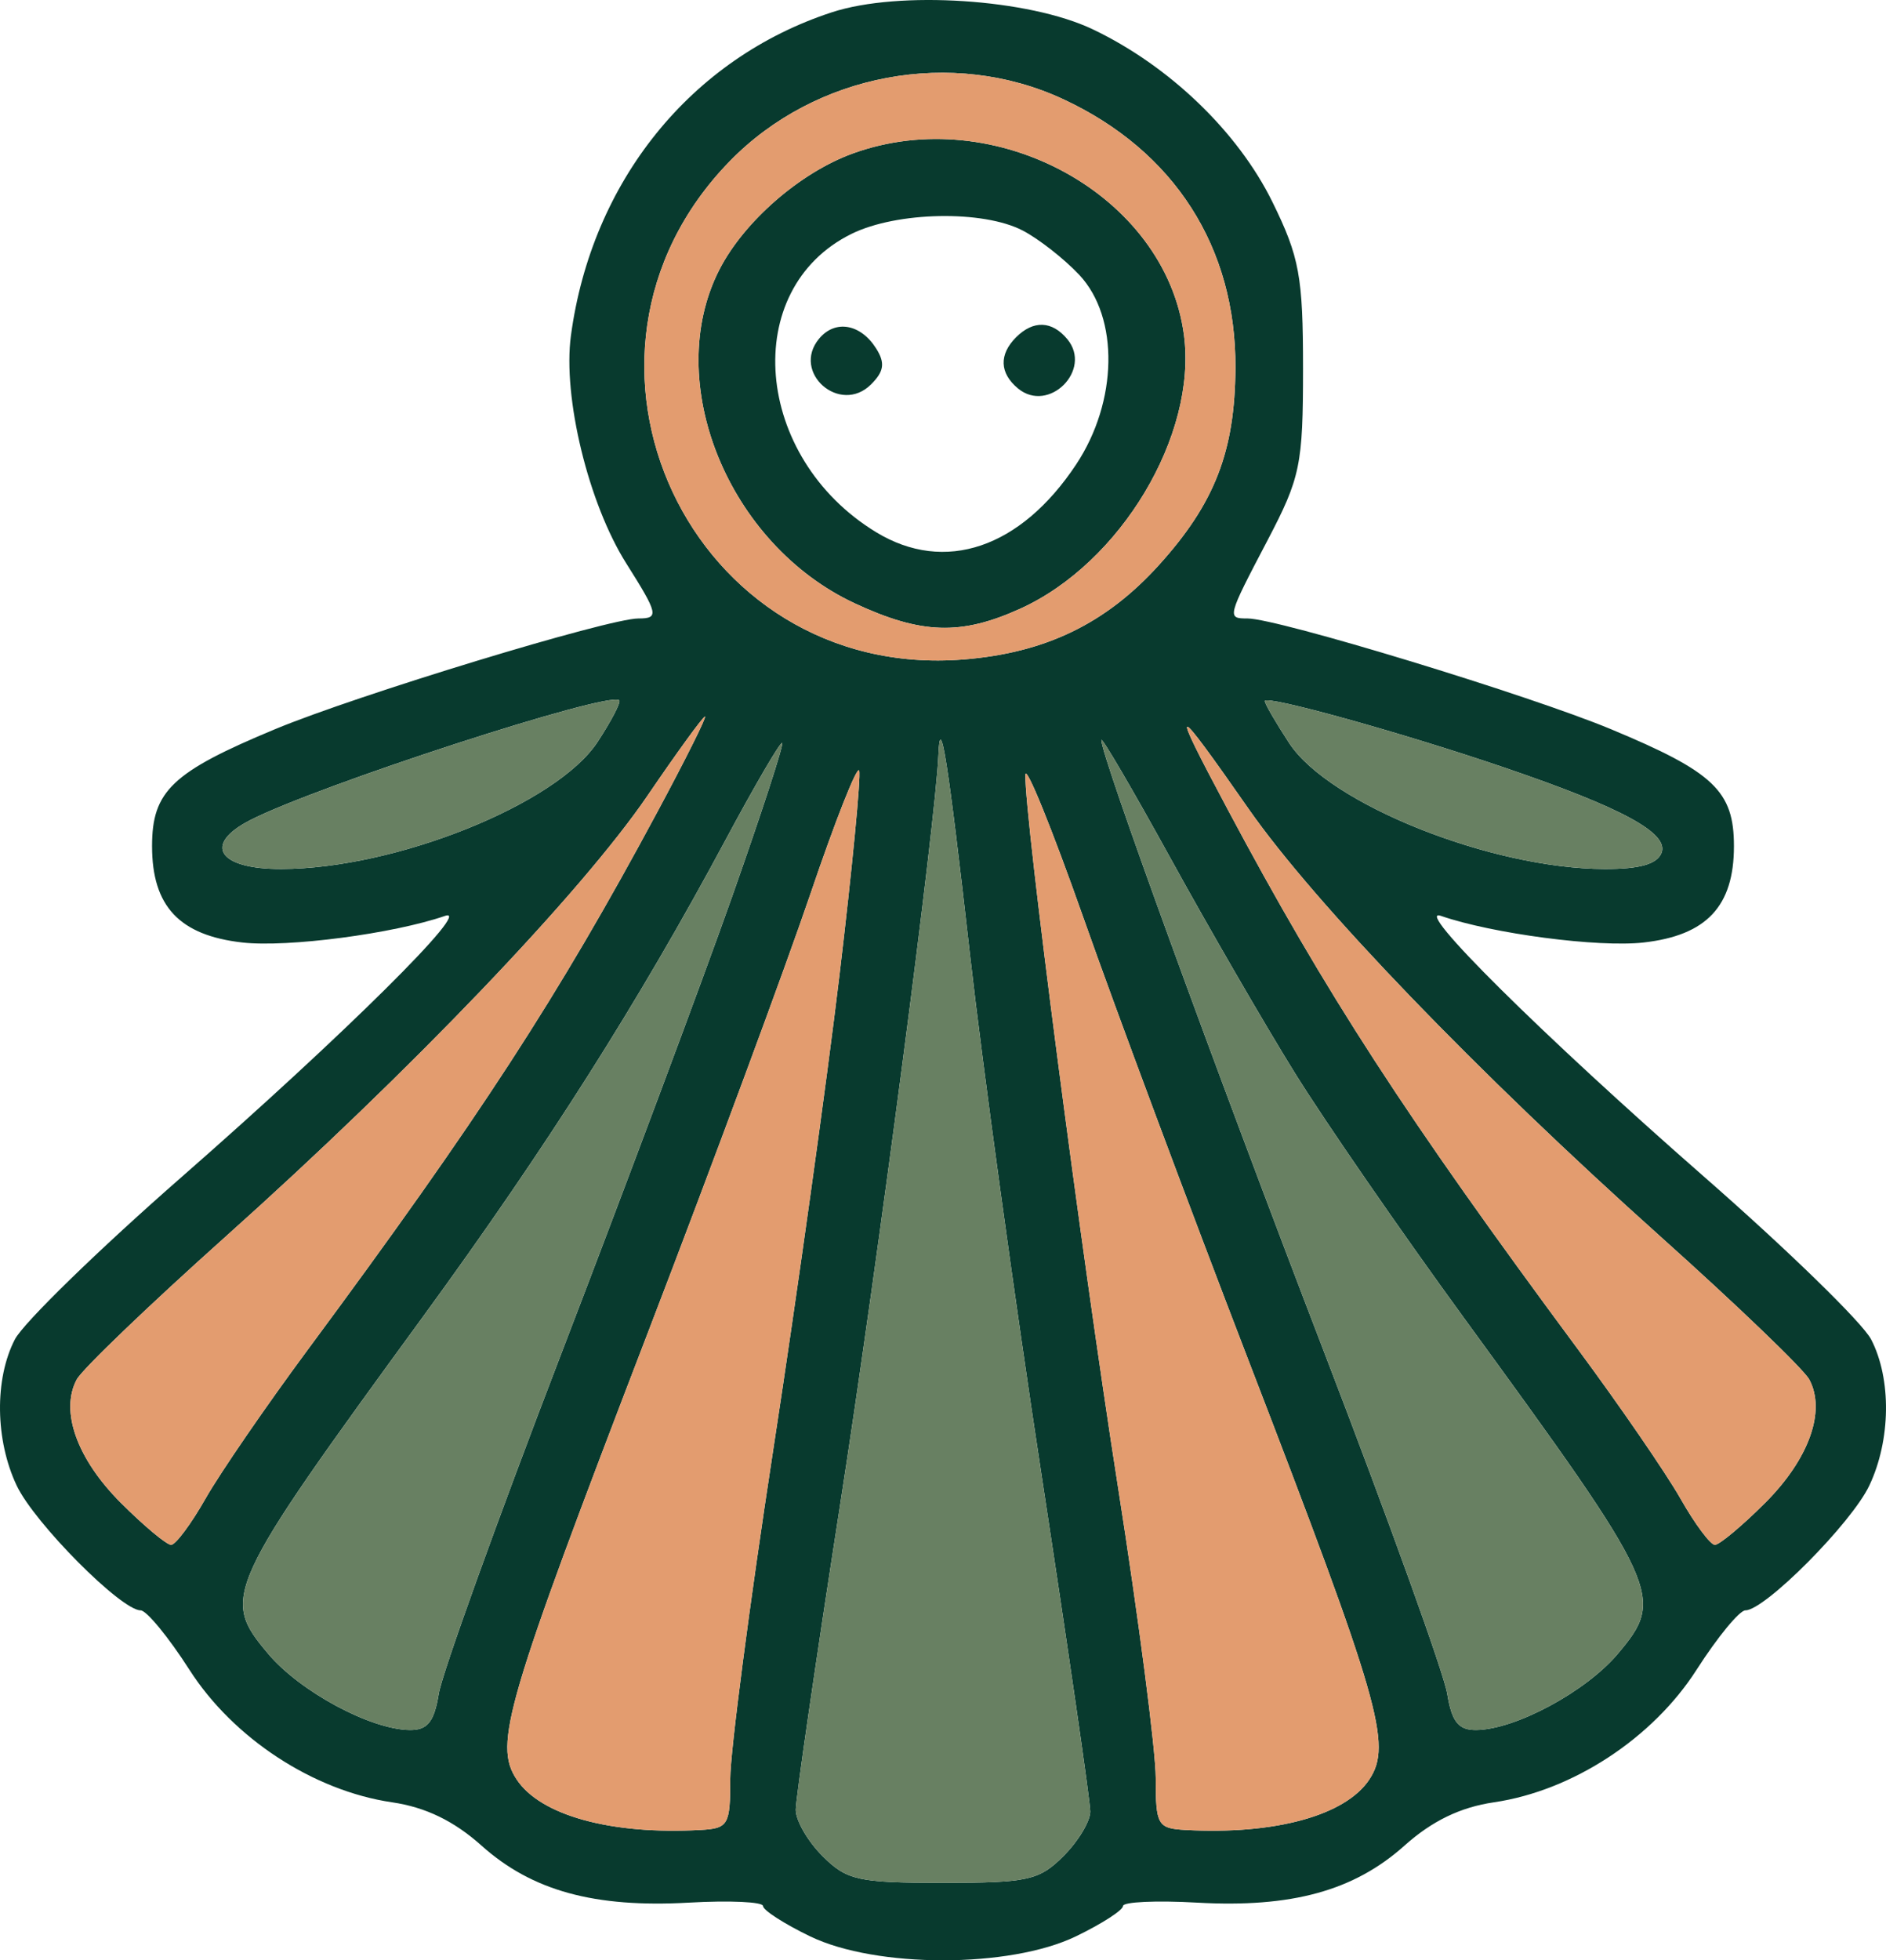 <?xml version="1.0" encoding="UTF-8"?> <svg xmlns="http://www.w3.org/2000/svg" width="77" height="80" viewBox="0 0 77 80" fill="none"><path fill-rule="evenodd" clip-rule="evenodd" d="M33.968 0.5C28.212 2.379 24.157 7.401 23.309 13.698C22.97 16.214 24.026 20.553 25.572 22.997C26.876 25.062 26.915 25.24 26.064 25.24C24.84 25.24 14.59 28.361 11.238 29.755C7.028 31.505 6.208 32.284 6.208 34.532C6.208 36.985 7.325 38.174 9.9 38.464C11.749 38.672 16.064 38.105 18.168 37.378C19.358 36.967 14.025 42.25 7.4 48.047C4.013 51.01 0.957 53.987 0.607 54.661C-0.23 56.278 -0.198 58.775 0.683 60.629C1.41 62.16 4.945 65.718 5.739 65.718C5.982 65.718 6.88 66.81 7.735 68.145C9.529 70.945 12.797 73.081 16.005 73.552C17.375 73.752 18.533 74.312 19.656 75.317C21.719 77.164 24.269 77.864 28.134 77.646C29.794 77.552 31.151 77.615 31.151 77.784C31.151 77.954 32.016 78.511 33.073 79.022C35.77 80.326 41.23 80.326 43.927 79.022C44.984 78.511 45.849 77.954 45.849 77.784C45.849 77.615 47.206 77.552 48.865 77.646C52.731 77.864 55.281 77.164 57.344 75.317C58.467 74.312 59.625 73.752 60.995 73.552C64.203 73.081 67.471 70.945 69.265 68.145C70.12 66.81 71.018 65.718 71.261 65.718C72.055 65.718 75.59 62.16 76.317 60.629C77.198 58.775 77.23 56.278 76.393 54.661C76.043 53.987 72.987 51.01 69.6 48.047C62.975 42.25 57.642 36.967 58.832 37.378C60.936 38.105 65.251 38.672 67.1 38.464C69.675 38.174 70.792 36.985 70.792 34.532C70.792 32.284 69.972 31.505 65.762 29.755C62.41 28.361 52.16 25.24 50.936 25.24C50.086 25.24 50.094 25.207 51.751 22.048C53.09 19.494 53.199 18.97 53.199 15.036C53.199 11.277 53.053 10.489 51.949 8.242C50.538 5.374 47.735 2.682 44.609 1.194C42.003 -0.047 36.702 -0.393 33.968 0.5ZM43.409 4.048C47.941 6.156 50.464 10.088 50.439 15.009C50.422 18.412 49.597 20.538 47.317 23.058C45.152 25.451 42.681 26.645 39.338 26.913C28.198 27.806 21.991 14.58 29.794 6.579C33.301 2.983 38.886 1.945 43.409 4.048ZM34.821 6.262C32.667 7.042 30.375 9.038 29.368 11.008C27.029 15.586 29.726 22.217 34.905 24.626C37.618 25.887 39.234 25.939 41.654 24.841C45.753 22.982 48.878 17.761 48.338 13.675C47.581 7.957 40.644 4.153 34.821 6.262ZM41.752 9.407C42.413 9.751 43.455 10.568 44.068 11.222C45.697 12.963 45.639 16.385 43.938 18.951C41.67 22.374 38.569 23.424 35.768 21.718C30.76 18.668 30.195 11.792 34.768 9.543C36.615 8.634 40.132 8.566 41.752 9.407ZM33.441 13.822C32.297 15.198 34.297 16.951 35.565 15.685C36.094 15.157 36.143 14.811 35.772 14.223C35.136 13.213 34.095 13.034 33.441 13.822ZM41.484 13.764C40.78 14.468 40.808 15.228 41.561 15.852C42.816 16.892 44.616 15.094 43.575 13.841C42.95 13.088 42.189 13.06 41.484 13.764ZM24.395 30.282C22.733 32.815 16.162 35.453 11.489 35.465C8.92 35.472 8.27 34.474 10.196 33.48C12.934 32.066 24.865 28.19 25.281 28.58C25.36 28.654 24.961 29.419 24.395 30.282ZM61.438 31.331C66.238 32.968 68.143 34.003 67.835 34.805C67.658 35.265 66.94 35.469 65.511 35.465C60.886 35.454 54.267 32.814 52.637 30.331C52.089 29.495 51.639 28.721 51.639 28.611C51.639 28.345 57.258 29.905 61.438 31.331ZM26.838 33.135C22.79 40.672 19.561 45.637 12.566 55.081C10.861 57.384 8.983 60.117 8.393 61.155C7.804 62.193 7.171 63.043 6.987 63.045C6.803 63.047 5.881 62.277 4.936 61.334C3.143 59.543 2.442 57.585 3.133 56.296C3.357 55.879 6.094 53.254 9.216 50.462C16.767 43.709 23.747 36.416 26.442 32.462C27.648 30.692 28.701 29.243 28.782 29.243C28.862 29.243 27.988 30.995 26.838 33.135ZM50.987 33.024C53.685 36.887 60.328 43.782 67.784 50.456C70.906 53.251 73.643 55.879 73.867 56.296C74.558 57.585 73.857 59.543 72.064 61.334C71.119 62.277 70.197 63.047 70.013 63.045C69.829 63.043 69.196 62.193 68.607 61.155C68.017 60.117 66.139 57.384 64.434 55.081C57.376 45.553 54.139 40.565 50.118 33.024C47.725 28.538 47.855 28.538 50.987 33.024ZM29.877 36.628C28.676 40.028 25.548 48.392 22.926 55.215C20.303 62.038 18.049 68.293 17.915 69.115C17.727 70.27 17.457 70.608 16.728 70.601C15.13 70.584 12.247 69.033 10.947 67.49C9.007 65.187 9.166 64.84 17.288 53.708C22.304 46.832 26.078 40.887 29.621 34.28C30.825 32.035 31.866 30.254 31.934 30.322C32.003 30.391 31.077 33.228 29.877 36.628ZM39.61 39.029C40.123 43.555 41.436 53.095 42.528 60.229C43.62 67.363 44.513 73.527 44.513 73.927C44.513 74.327 44.021 75.145 43.419 75.746C42.428 76.736 41.969 76.838 38.5 76.838C35.031 76.838 34.572 76.736 33.581 75.746C32.979 75.145 32.487 74.295 32.488 73.855C32.489 73.416 33.298 67.853 34.287 61.492C35.851 51.436 38.208 33.463 38.312 30.807C38.384 28.992 38.699 30.991 39.61 39.029ZM52.856 43.773C54.081 45.745 57.184 50.238 59.75 53.758C67.83 64.837 67.991 65.189 66.053 67.49C64.753 69.033 61.87 70.584 60.272 70.601C59.543 70.608 59.273 70.27 59.085 69.115C58.951 68.293 56.697 62.038 54.074 55.215C49.509 43.339 44.951 30.822 44.965 30.203C44.969 30.042 46.245 32.223 47.801 35.048C49.356 37.874 51.632 41.8 52.856 43.773ZM34.275 39.785C33.756 44.14 32.54 52.849 31.573 59.139C30.606 65.429 29.814 71.484 29.814 72.595C29.814 74.484 29.736 74.618 28.59 74.681C24.939 74.881 22.055 74.086 21.089 72.613C20.149 71.181 20.642 69.505 26.455 54.375C29.087 47.525 32.072 39.47 33.089 36.475C34.105 33.48 35 31.218 35.078 31.449C35.155 31.679 34.794 35.43 34.275 39.785ZM50.961 55.487C56.337 69.437 56.844 71.191 55.911 72.613C54.945 74.086 52.061 74.881 48.41 74.681C47.26 74.618 47.185 74.488 47.185 72.557C47.185 71.426 46.49 66.072 45.64 60.659C44.13 51.04 41.818 33.262 41.864 31.623C41.876 31.171 42.945 33.803 44.239 37.472C45.532 41.142 48.557 49.248 50.961 55.487Z" fill="#083A2E"></path><path fill-rule="evenodd" clip-rule="evenodd" d="M43.409 4.048C47.941 6.156 50.464 10.088 50.439 15.009C50.422 18.412 49.597 20.538 47.317 23.058C45.152 25.451 42.681 26.645 39.338 26.913C28.198 27.806 21.991 14.58 29.794 6.579C33.301 2.983 38.886 1.945 43.409 4.048ZM29.368 11.008C30.375 9.038 32.667 7.042 34.821 6.262C40.644 4.153 47.581 7.957 48.338 13.675C48.878 17.761 45.753 22.982 41.654 24.841C39.234 25.939 37.618 25.887 34.905 24.626C29.726 22.217 27.029 15.586 29.368 11.008Z" fill="#E39C6F"></path><path d="M26.838 33.135C22.79 40.672 19.561 45.637 12.566 55.081C10.861 57.384 8.983 60.117 8.393 61.155C7.804 62.193 7.171 63.043 6.987 63.045C6.803 63.047 5.881 62.277 4.936 61.334C3.143 59.543 2.442 57.585 3.133 56.296C3.357 55.879 6.094 53.254 9.216 50.462C16.767 43.709 23.747 36.416 26.442 32.462C27.648 30.692 28.701 29.243 28.782 29.243C28.862 29.243 27.988 30.995 26.838 33.135Z" fill="#E39C6F"></path><path d="M34.275 39.785C33.756 44.14 32.54 52.849 31.573 59.139C30.606 65.429 29.814 71.484 29.814 72.595C29.814 74.484 29.736 74.618 28.59 74.681C24.939 74.881 22.055 74.086 21.089 72.613C20.149 71.181 20.642 69.505 26.455 54.375C29.087 47.525 32.072 39.47 33.089 36.475C34.105 33.48 35 31.218 35.078 31.449C35.155 31.679 34.794 35.43 34.275 39.785Z" fill="#E39C6F"></path><path d="M50.961 55.487C56.337 69.437 56.844 71.191 55.911 72.613C54.945 74.086 52.061 74.881 48.41 74.681C47.26 74.618 47.185 74.488 47.185 72.557C47.185 71.426 46.49 66.072 45.64 60.659C44.13 51.04 41.818 33.262 41.864 31.623C41.876 31.171 42.945 33.803 44.239 37.472C45.532 41.142 48.557 49.248 50.961 55.487Z" fill="#E39C6F"></path><path d="M50.987 33.024C53.685 36.887 60.328 43.782 67.784 50.456C70.906 53.251 73.643 55.879 73.867 56.296C74.558 57.585 73.857 59.543 72.064 61.334C71.119 62.277 70.197 63.047 70.013 63.045C69.829 63.043 69.196 62.193 68.607 61.155C68.017 60.117 66.139 57.384 64.434 55.081C57.376 45.553 54.139 40.565 50.118 33.024C47.725 28.538 47.855 28.538 50.987 33.024Z" fill="#E39C6F"></path><path d="M29.877 36.628C28.676 40.028 25.548 48.392 22.926 55.215C20.303 62.038 18.049 68.293 17.915 69.115C17.727 70.27 17.457 70.608 16.728 70.601C15.13 70.584 12.247 69.033 10.947 67.49C9.007 65.187 9.166 64.84 17.288 53.708C22.304 46.832 26.078 40.887 29.621 34.28C30.825 32.035 31.866 30.254 31.934 30.322C32.003 30.391 31.077 33.228 29.877 36.628Z" fill="#688062"></path><path d="M39.61 39.029C40.123 43.555 41.436 53.095 42.528 60.229C43.62 67.363 44.513 73.527 44.513 73.927C44.513 74.327 44.021 75.145 43.419 75.746C42.428 76.736 41.969 76.838 38.5 76.838C35.031 76.838 34.572 76.736 33.581 75.746C32.979 75.145 32.487 74.295 32.488 73.855C32.489 73.416 33.298 67.853 34.287 61.492C35.851 51.436 38.208 33.463 38.312 30.807C38.384 28.992 38.699 30.991 39.61 39.029Z" fill="#688062"></path><path d="M52.856 43.773C54.081 45.745 57.184 50.238 59.75 53.758C67.83 64.837 67.991 65.189 66.053 67.49C64.753 69.033 61.87 70.584 60.272 70.601C59.543 70.608 59.273 70.27 59.085 69.115C58.951 68.293 56.697 62.038 54.074 55.215C49.509 43.339 44.951 30.822 44.965 30.203C44.969 30.042 46.245 32.223 47.801 35.048C49.356 37.874 51.632 41.8 52.856 43.773Z" fill="#688062"></path><path d="M24.395 30.282C22.733 32.815 16.162 35.453 11.489 35.465C8.92 35.472 8.27 34.474 10.196 33.48C12.934 32.066 24.865 28.19 25.281 28.58C25.36 28.654 24.961 29.419 24.395 30.282Z" fill="#688062"></path><path d="M61.438 31.331C66.238 32.968 68.143 34.003 67.835 34.805C67.658 35.265 66.94 35.469 65.511 35.465C60.886 35.454 54.267 32.814 52.637 30.331C52.089 29.495 51.639 28.721 51.639 28.611C51.639 28.345 57.258 29.905 61.438 31.331Z" fill="#688062"></path></svg> 